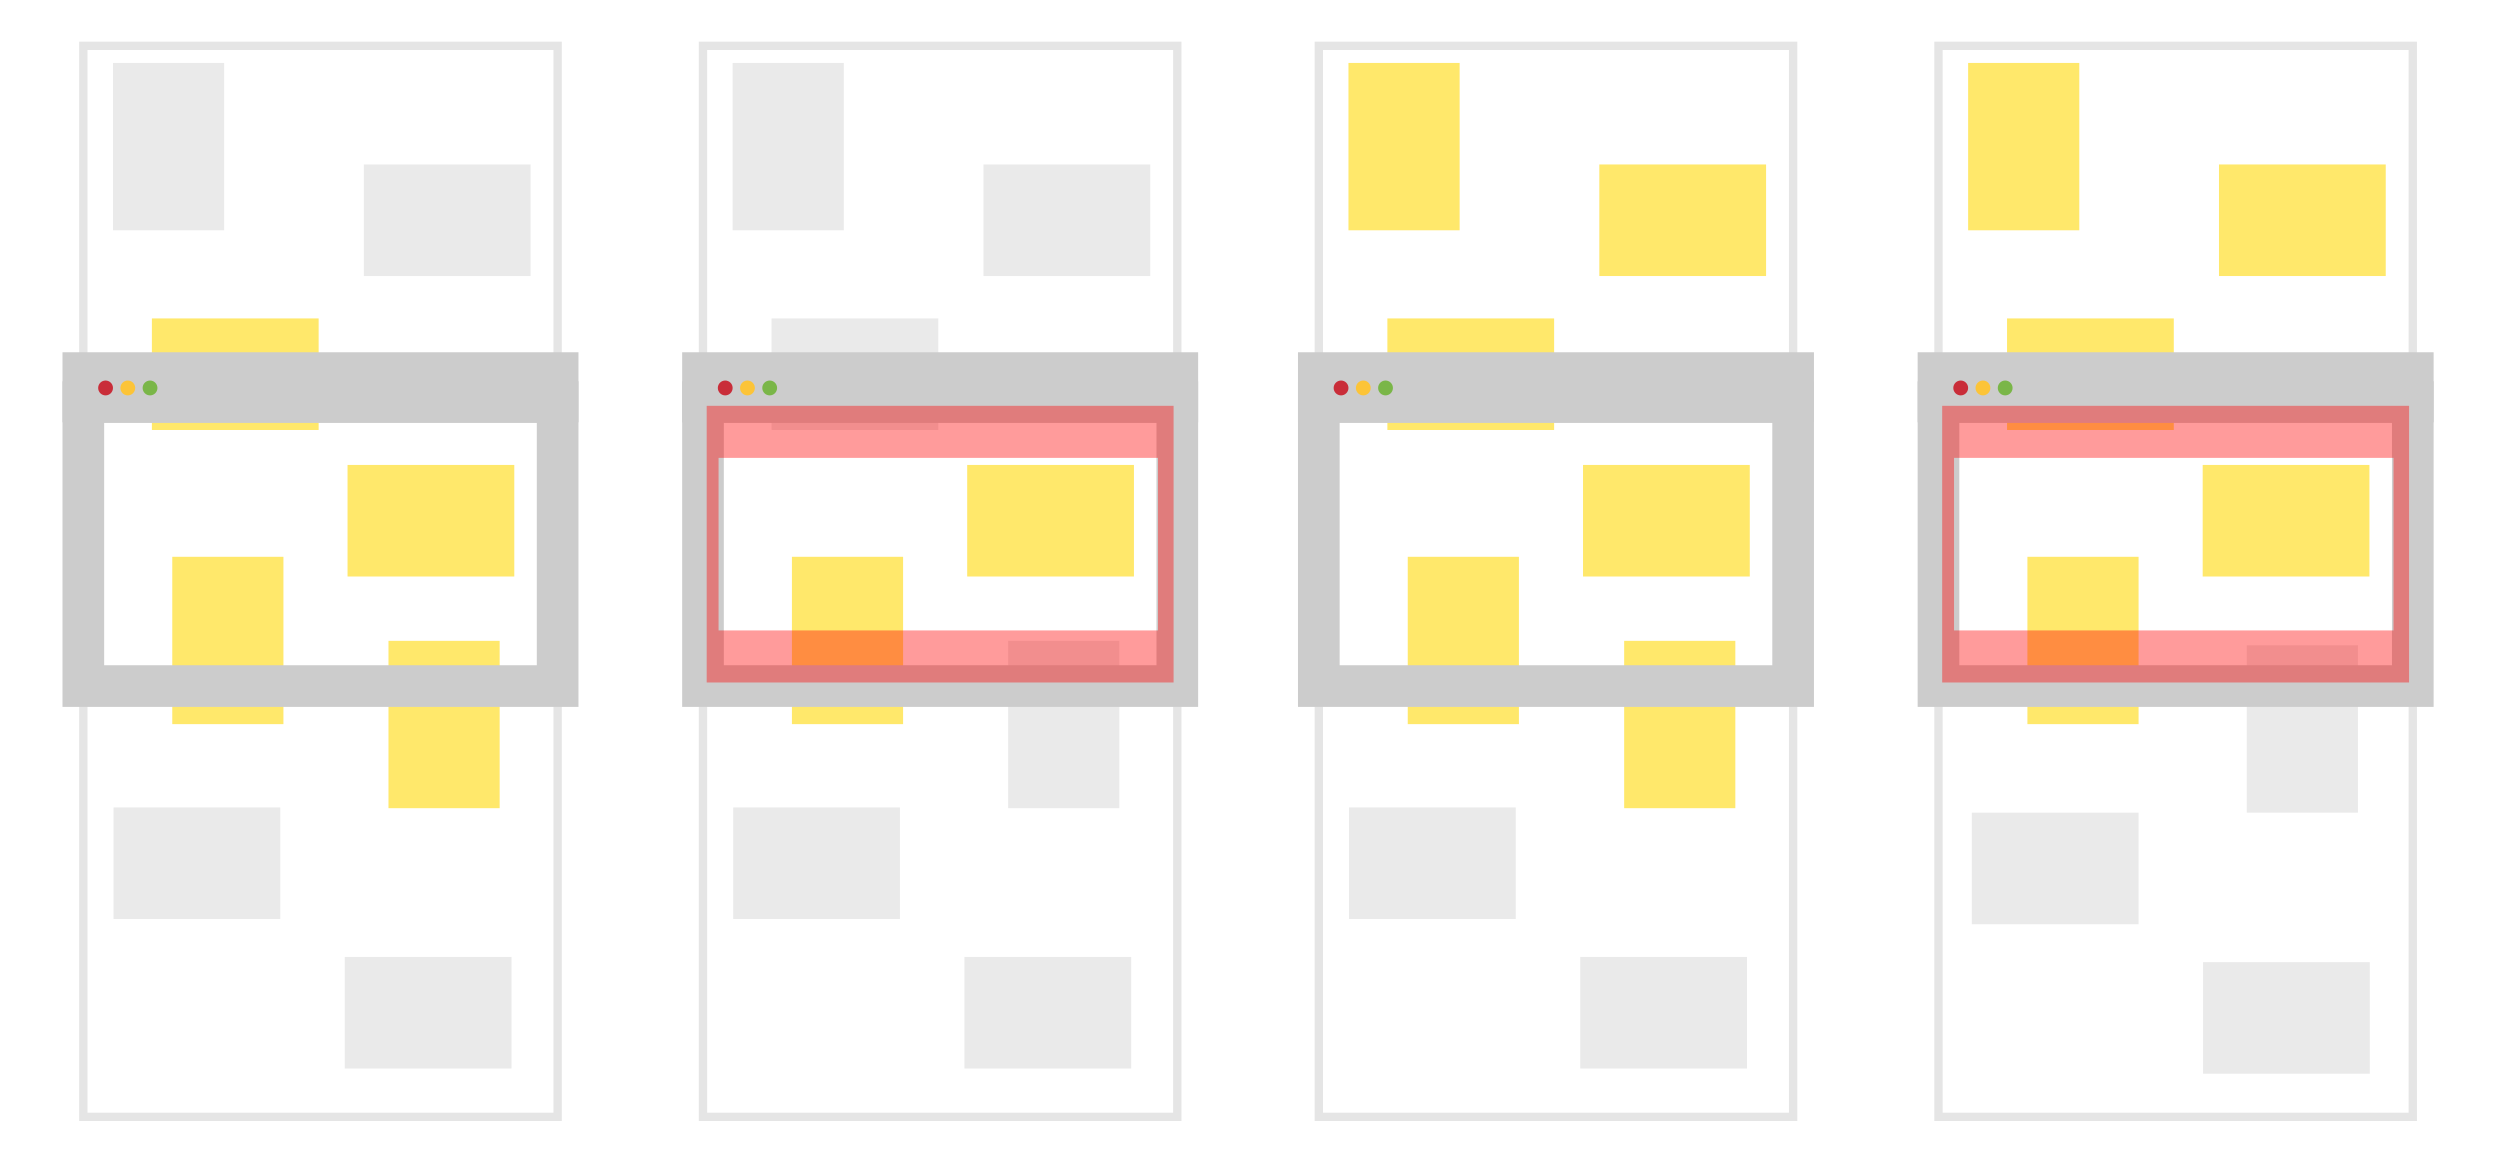 <?xml version="1.0" encoding="UTF-8"?>
<svg width="600px" height="280px" viewBox="0 0 600 280" version="1.1" xmlns="http://www.w3.org/2000/svg" xmlns:xlink="http://www.w3.org/1999/xlink">
    <!-- Generator: Sketch 52.2 (67145) - http://www.bohemiancoding.com/sketch -->
    <title>All</title>
    <desc>Created with Sketch.</desc>
    <g id="All" stroke="none" stroke-width="1" fill="none" fill-rule="evenodd">
        <rect fill="#FFFFFF" x="0" y="0" width="600" height="280"></rect>
        <g id="Group" transform="translate(20, 11)">
            <g id="All">
                <g id="content" transform="translate(7.115, 4.106)" fill-rule="nonzero">
                    <rect id="Rectangle" fill="#EAEAEA" x="0" y="0" width="26.68" height="40.163"></rect>
                    <rect id="Rectangle-Copy-7" fill="#FFE86B" x="14.229" y="118.525" width="26.68" height="40.163"></rect>
                    <polygon id="Rectangle-Copy" fill="#EAEAEA" transform="translate(80.217, 37.753) rotate(-90) translate(-80.217, -37.753) " points="66.829 17.743 93.605 17.743 93.605 57.763 66.829 57.763"></polygon>
                    <polygon id="Rectangle-Copy-2" fill="#FFE86B" transform="translate(29.348, 74.703) rotate(-90) translate(-29.348, -74.703) " points="15.96 54.693 42.735 54.693 42.735 94.713 15.96 94.713"></polygon>
                    <polygon id="Rectangle-Copy-3" fill="#FFE86B" transform="translate(76.304, 109.868) rotate(-90) translate(-76.304, -109.868) " points="62.916 89.858 89.692 89.858 89.692 129.878 62.916 129.878"></polygon>
                    <polygon id="Rectangle-Copy-10" fill="#EAEAEA" transform="translate(20.143, 192.068) rotate(-90) translate(-20.143, -192.068) " points="6.756 172.058 33.531 172.058 33.531 212.078 6.756 212.078"></polygon>
                    <rect id="Rectangle-Copy-9" fill="#FFE86B" x="66.121" y="138.696" width="26.68" height="40.163"></rect>
                    <polygon id="Rectangle-Copy-6" fill="#EAEAEA" transform="translate(75.637, 227.947) rotate(-90) translate(-75.637, -227.947) " points="62.249 207.937 89.025 207.937 89.025 247.957 62.249 247.957"></polygon>
                </g>
                <g id="frame">
                    <polygon id="Path-Copy" stroke="#E5E5E5" stroke-width="2" points="0 0 113.833 0 113.833 257.043 0 257.043"></polygon>
                    <polygon id="Path-Copy-2" stroke="#CCCCCC" stroke-width="10" fill-opacity="0" fill="#000000" points="0 85.502 113.833 85.502 113.833 153.658 0 153.658"></polygon>
                    <polygon id="Path-Copy-3" stroke="#CCCCCC" stroke-width="10" fill="#CCCCCC" points="0 78.541 113.833 78.541 113.833 85.356 0 85.356"></polygon>
                    <path d="M7.115,82.111 C7.115,83.096 6.318,83.896 5.336,83.896 C4.354,83.896 3.557,83.096 3.557,82.111 C3.557,81.126 4.354,80.326 5.336,80.326 C6.318,80.326 7.115,81.126 7.115,82.111 Z" id="Path-Copy-4" stroke-opacity="0" stroke="#000000" stroke-width="2" fill="#C92D39"></path>
                    <path d="M12.451,82.111 C12.451,83.096 11.654,83.896 10.672,83.896 C9.69,83.896 8.893,83.096 8.893,82.111 C8.893,81.126 9.69,80.326 10.672,80.326 C11.654,80.326 12.451,81.126 12.451,82.111 Z" id="Path-Copy-5" stroke-opacity="0" stroke="#000000" stroke-width="2" fill="#FCC438"></path>
                    <path d="M17.786,82.111 C17.786,83.096 16.99,83.896 16.008,83.896 C15.026,83.896 14.229,83.096 14.229,82.111 C14.229,81.126 15.026,80.326 16.008,80.326 C16.99,80.326 17.786,81.126 17.786,82.111 Z" id="Path-Copy-6" stroke-opacity="0" stroke="#000000" stroke-width="2" fill="#7AB648"></path>
                </g>
            </g>
            <g id="All" transform="translate(445.235, 0)">
                <g id="content" transform="translate(7.115, 4.106)" fill-rule="nonzero">
                    <rect id="Rectangle" fill="#FFE86B" x="0" y="0" width="26.68" height="40.163"></rect>
                    <rect id="Rectangle-Copy-7" fill="#FFE86B" x="14.229" y="118.525" width="26.68" height="40.163"></rect>
                    <rect id="Rectangle-Copy-8" fill="#EAEAEA" x="66.877" y="139.767" width="26.68" height="40.163"></rect>
                    <polygon id="Rectangle-Copy" fill="#FFE86B" transform="translate(80.217, 37.753) rotate(-90) translate(-80.217, -37.753) " points="66.829 17.743 93.605 17.743 93.605 57.763 66.829 57.763"></polygon>
                    <polygon id="Rectangle-Copy-2" fill="#FFE86B" transform="translate(29.348, 74.703) rotate(-90) translate(-29.348, -74.703) " points="15.96 54.693 42.735 54.693 42.735 94.713 15.96 94.713"></polygon>
                    <polygon id="Rectangle-Copy-3" fill="#FFE86B" transform="translate(76.304, 109.868) rotate(-90) translate(-76.304, -109.868) " points="62.916 89.858 89.692 89.858 89.692 129.878 62.916 129.878"></polygon>
                    <polygon id="Rectangle-Copy-4" fill="#EAEAEA" transform="translate(76.393, 229.197) rotate(-90) translate(-76.393, -229.197) " points="63.005 209.187 89.78 209.187 89.78 249.206 63.005 249.206"></polygon>
                    <polygon id="Rectangle-Copy-5" fill="#EAEAEA" transform="translate(20.899, 193.318) rotate(-90) translate(-20.899, -193.318) " points="7.511 173.308 34.287 173.308 34.287 213.327 7.511 213.327"></polygon>
                </g>
                <g id="frame">
                    <polygon id="Path-Copy" stroke="#E5E5E5" stroke-width="2" points="0 0 113.833 0 113.833 257.043 0 257.043"></polygon>
                    <polygon id="Path-Copy-2" stroke="#CCCCCC" stroke-width="10" fill-opacity="0" fill="#000000" points="0 85.502 113.833 85.502 113.833 153.658 0 153.658"></polygon>
                    <polygon id="Path-Copy-3" stroke="#CCCCCC" stroke-width="10" fill="#CCCCCC" points="0 78.541 113.833 78.541 113.833 85.356 0 85.356"></polygon>
                    <path d="M7.115,82.111 C7.115,83.096 6.318,83.896 5.336,83.896 C4.354,83.896 3.557,83.096 3.557,82.111 C3.557,81.126 4.354,80.326 5.336,80.326 C6.318,80.326 7.115,81.126 7.115,82.111 Z" id="Path-Copy-4" stroke-opacity="0" stroke="#000000" stroke-width="2" fill="#C92D39"></path>
                    <path d="M12.451,82.111 C12.451,83.096 11.654,83.896 10.672,83.896 C9.69,83.896 8.893,83.096 8.893,82.111 C8.893,81.126 9.69,80.326 10.672,80.326 C11.654,80.326 12.451,81.126 12.451,82.111 Z" id="Path-Copy-5" stroke-opacity="0" stroke="#000000" stroke-width="2" fill="#FCC438"></path>
                    <path d="M17.786,82.111 C17.786,83.096 16.99,83.896 16.008,83.896 C15.026,83.896 14.229,83.096 14.229,82.111 C14.229,81.126 15.026,80.326 16.008,80.326 C16.99,80.326 17.786,81.126 17.786,82.111 Z" id="Path-Copy-6" stroke-opacity="0" stroke="#000000" stroke-width="2" fill="#7AB648"></path>
                    <path d="M0.889,86.395 L112.944,86.395 L112.944,152.798 L0.889,152.798 L0.889,86.395 Z M3.735,98.89 L3.735,140.303 L109.209,140.303 L109.209,98.89 L3.735,98.89 Z" id="Combined-Shape-Copy" fill-opacity="0.392" fill="#FF0000" fill-rule="nonzero"></path>
                </g>
            </g>
            <g id="All" transform="translate(296.517, 0)">
                <g id="content" transform="translate(7.115, 4.106)" fill-rule="nonzero">
                    <rect id="Rectangle" fill="#FFE86B" x="0" y="0" width="26.68" height="40.163"></rect>
                    <rect id="Rectangle-Copy-7" fill="#FFE86B" x="14.229" y="118.525" width="26.68" height="40.163"></rect>
                    <polygon id="Rectangle-Copy" fill="#FFE86B" transform="translate(80.217, 37.753) rotate(-90) translate(-80.217, -37.753) " points="66.829 17.743 93.605 17.743 93.605 57.763 66.829 57.763"></polygon>
                    <polygon id="Rectangle-Copy-2" fill="#FFE86B" transform="translate(29.348, 74.703) rotate(-90) translate(-29.348, -74.703) " points="15.96 54.693 42.735 54.693 42.735 94.713 15.96 94.713"></polygon>
                    <polygon id="Rectangle-Copy-3" fill="#FFE86B" transform="translate(76.304, 109.868) rotate(-90) translate(-76.304, -109.868) " points="62.916 89.858 89.692 89.858 89.692 129.878 62.916 129.878"></polygon>
                    <rect id="Rectangle-Copy-9" fill="#FFE86B" x="66.166" y="138.696" width="26.68" height="40.163"></rect>
                    <polygon id="Rectangle-Copy-6" fill="#EAEAEA" transform="translate(75.637, 227.947) rotate(-90) translate(-75.637, -227.947) " points="62.249 207.937 89.025 207.937 89.025 247.957 62.249 247.957"></polygon>
                    <polygon id="Rectangle-Copy-10" fill="#EAEAEA" transform="translate(20.143, 192.068) rotate(-90) translate(-20.143, -192.068) " points="6.756 172.058 33.531 172.058 33.531 212.078 6.756 212.078"></polygon>
                </g>
                <g id="frame">
                    <polygon id="Path-Copy" stroke="#E5E5E5" stroke-width="2" points="0 0 113.833 0 113.833 257.043 0 257.043"></polygon>
                    <polygon id="Path-Copy-2" stroke="#CCCCCC" stroke-width="10" fill-opacity="0" fill="#000000" points="0 85.502 113.833 85.502 113.833 153.658 0 153.658"></polygon>
                    <polygon id="Path-Copy-3" stroke="#CCCCCC" stroke-width="10" fill="#CCCCCC" points="0 78.541 113.833 78.541 113.833 85.356 0 85.356"></polygon>
                    <path d="M7.115,82.111 C7.115,83.096 6.318,83.896 5.336,83.896 C4.354,83.896 3.557,83.096 3.557,82.111 C3.557,81.126 4.354,80.326 5.336,80.326 C6.318,80.326 7.115,81.126 7.115,82.111 Z" id="Path-Copy-4" stroke-opacity="0" stroke="#000000" stroke-width="2" fill="#C92D39"></path>
                    <path d="M12.451,82.111 C12.451,83.096 11.654,83.896 10.672,83.896 C9.69,83.896 8.893,83.096 8.893,82.111 C8.893,81.126 9.69,80.326 10.672,80.326 C11.654,80.326 12.451,81.126 12.451,82.111 Z" id="Path-Copy-5" stroke-opacity="0" stroke="#000000" stroke-width="2" fill="#FCC438"></path>
                    <path d="M17.786,82.111 C17.786,83.096 16.99,83.896 16.008,83.896 C15.026,83.896 14.229,83.096 14.229,82.111 C14.229,81.126 15.026,80.326 16.008,80.326 C16.99,80.326 17.786,81.126 17.786,82.111 Z" id="Path-Copy-6" stroke-opacity="0" stroke="#000000" stroke-width="2" fill="#7AB648"></path>
                </g>
            </g>
            <g id="All" transform="translate(148.718, 0)">
                <g id="content" transform="translate(7.115, 4.106)" fill-rule="nonzero">
                    <rect id="Rectangle" fill="#EAEAEA" x="0" y="0" width="26.68" height="40.163"></rect>
                    <rect id="Rectangle-Copy-7" fill="#FFE86B" x="14.229" y="118.525" width="26.68" height="40.163"></rect>
                    <polygon id="Rectangle-Copy" fill="#EAEAEA" transform="translate(80.217, 37.753) rotate(-90) translate(-80.217, -37.753) " points="66.829 17.743 93.605 17.743 93.605 57.763 66.829 57.763"></polygon>
                    <polygon id="Rectangle-Copy-2" fill="#EAEAEA" transform="translate(29.348, 74.703) rotate(-90) translate(-29.348, -74.703) " points="15.96 54.693 42.735 54.693 42.735 94.713 15.96 94.713"></polygon>
                    <polygon id="Rectangle-Copy-3" fill="#FFE86B" transform="translate(76.304, 109.868) rotate(-90) translate(-76.304, -109.868) " points="62.916 89.858 89.692 89.858 89.692 129.878 62.916 129.878"></polygon>
                    <polygon id="Rectangle-Copy-10" fill="#EAEAEA" transform="translate(20.143, 192.068) rotate(-90) translate(-20.143, -192.068) " points="6.756 172.058 33.531 172.058 33.531 212.078 6.756 212.078"></polygon>
                    <rect id="Rectangle-Copy-9" fill="#EAEAEA" x="66.121" y="138.696" width="26.68" height="40.163"></rect>
                    <polygon id="Rectangle-Copy-6" fill="#EAEAEA" transform="translate(75.637, 227.947) rotate(-90) translate(-75.637, -227.947) " points="62.249 207.937 89.025 207.937 89.025 247.957 62.249 247.957"></polygon>
                </g>
                <g id="frame">
                    <polygon id="Path-Copy" stroke="#E5E5E5" stroke-width="2" points="0 0 113.833 0 113.833 257.043 0 257.043"></polygon>
                    <polygon id="Path-Copy-2" stroke="#CCCCCC" stroke-width="10" fill-opacity="0" fill="#000000" points="0 85.502 113.833 85.502 113.833 153.658 0 153.658"></polygon>
                    <polygon id="Path-Copy-3" stroke="#CCCCCC" stroke-width="10" fill="#CCCCCC" points="0 78.541 113.833 78.541 113.833 85.356 0 85.356"></polygon>
                    <path d="M7.115,82.111 C7.115,83.096 6.318,83.896 5.336,83.896 C4.354,83.896 3.557,83.096 3.557,82.111 C3.557,81.126 4.354,80.326 5.336,80.326 C6.318,80.326 7.115,81.126 7.115,82.111 Z" id="Path-Copy-4" stroke-opacity="0" stroke="#000000" stroke-width="2" fill="#C92D39"></path>
                    <path d="M12.451,82.111 C12.451,83.096 11.654,83.896 10.672,83.896 C9.69,83.896 8.893,83.096 8.893,82.111 C8.893,81.126 9.69,80.326 10.672,80.326 C11.654,80.326 12.451,81.126 12.451,82.111 Z" id="Path-Copy-5" stroke-opacity="0" stroke="#000000" stroke-width="2" fill="#FCC438"></path>
                    <path d="M17.786,82.111 C17.786,83.096 16.99,83.896 16.008,83.896 C15.026,83.896 14.229,83.096 14.229,82.111 C14.229,81.126 15.026,80.326 16.008,80.326 C16.99,80.326 17.786,81.126 17.786,82.111 Z" id="Path-Copy-6" stroke-opacity="0" stroke="#000000" stroke-width="2" fill="#7AB648"></path>
                    <path d="M0.889,86.395 L112.944,86.395 L112.944,152.798 L0.889,152.798 L0.889,86.395 Z M3.735,98.89 L3.735,140.303 L109.209,140.303 L109.209,98.89 L3.735,98.89 Z" id="Combined-Shape" fill-opacity="0.392" fill="#FF0000" fill-rule="nonzero"></path>
                </g>
            </g>
        </g>
    </g>
</svg>
